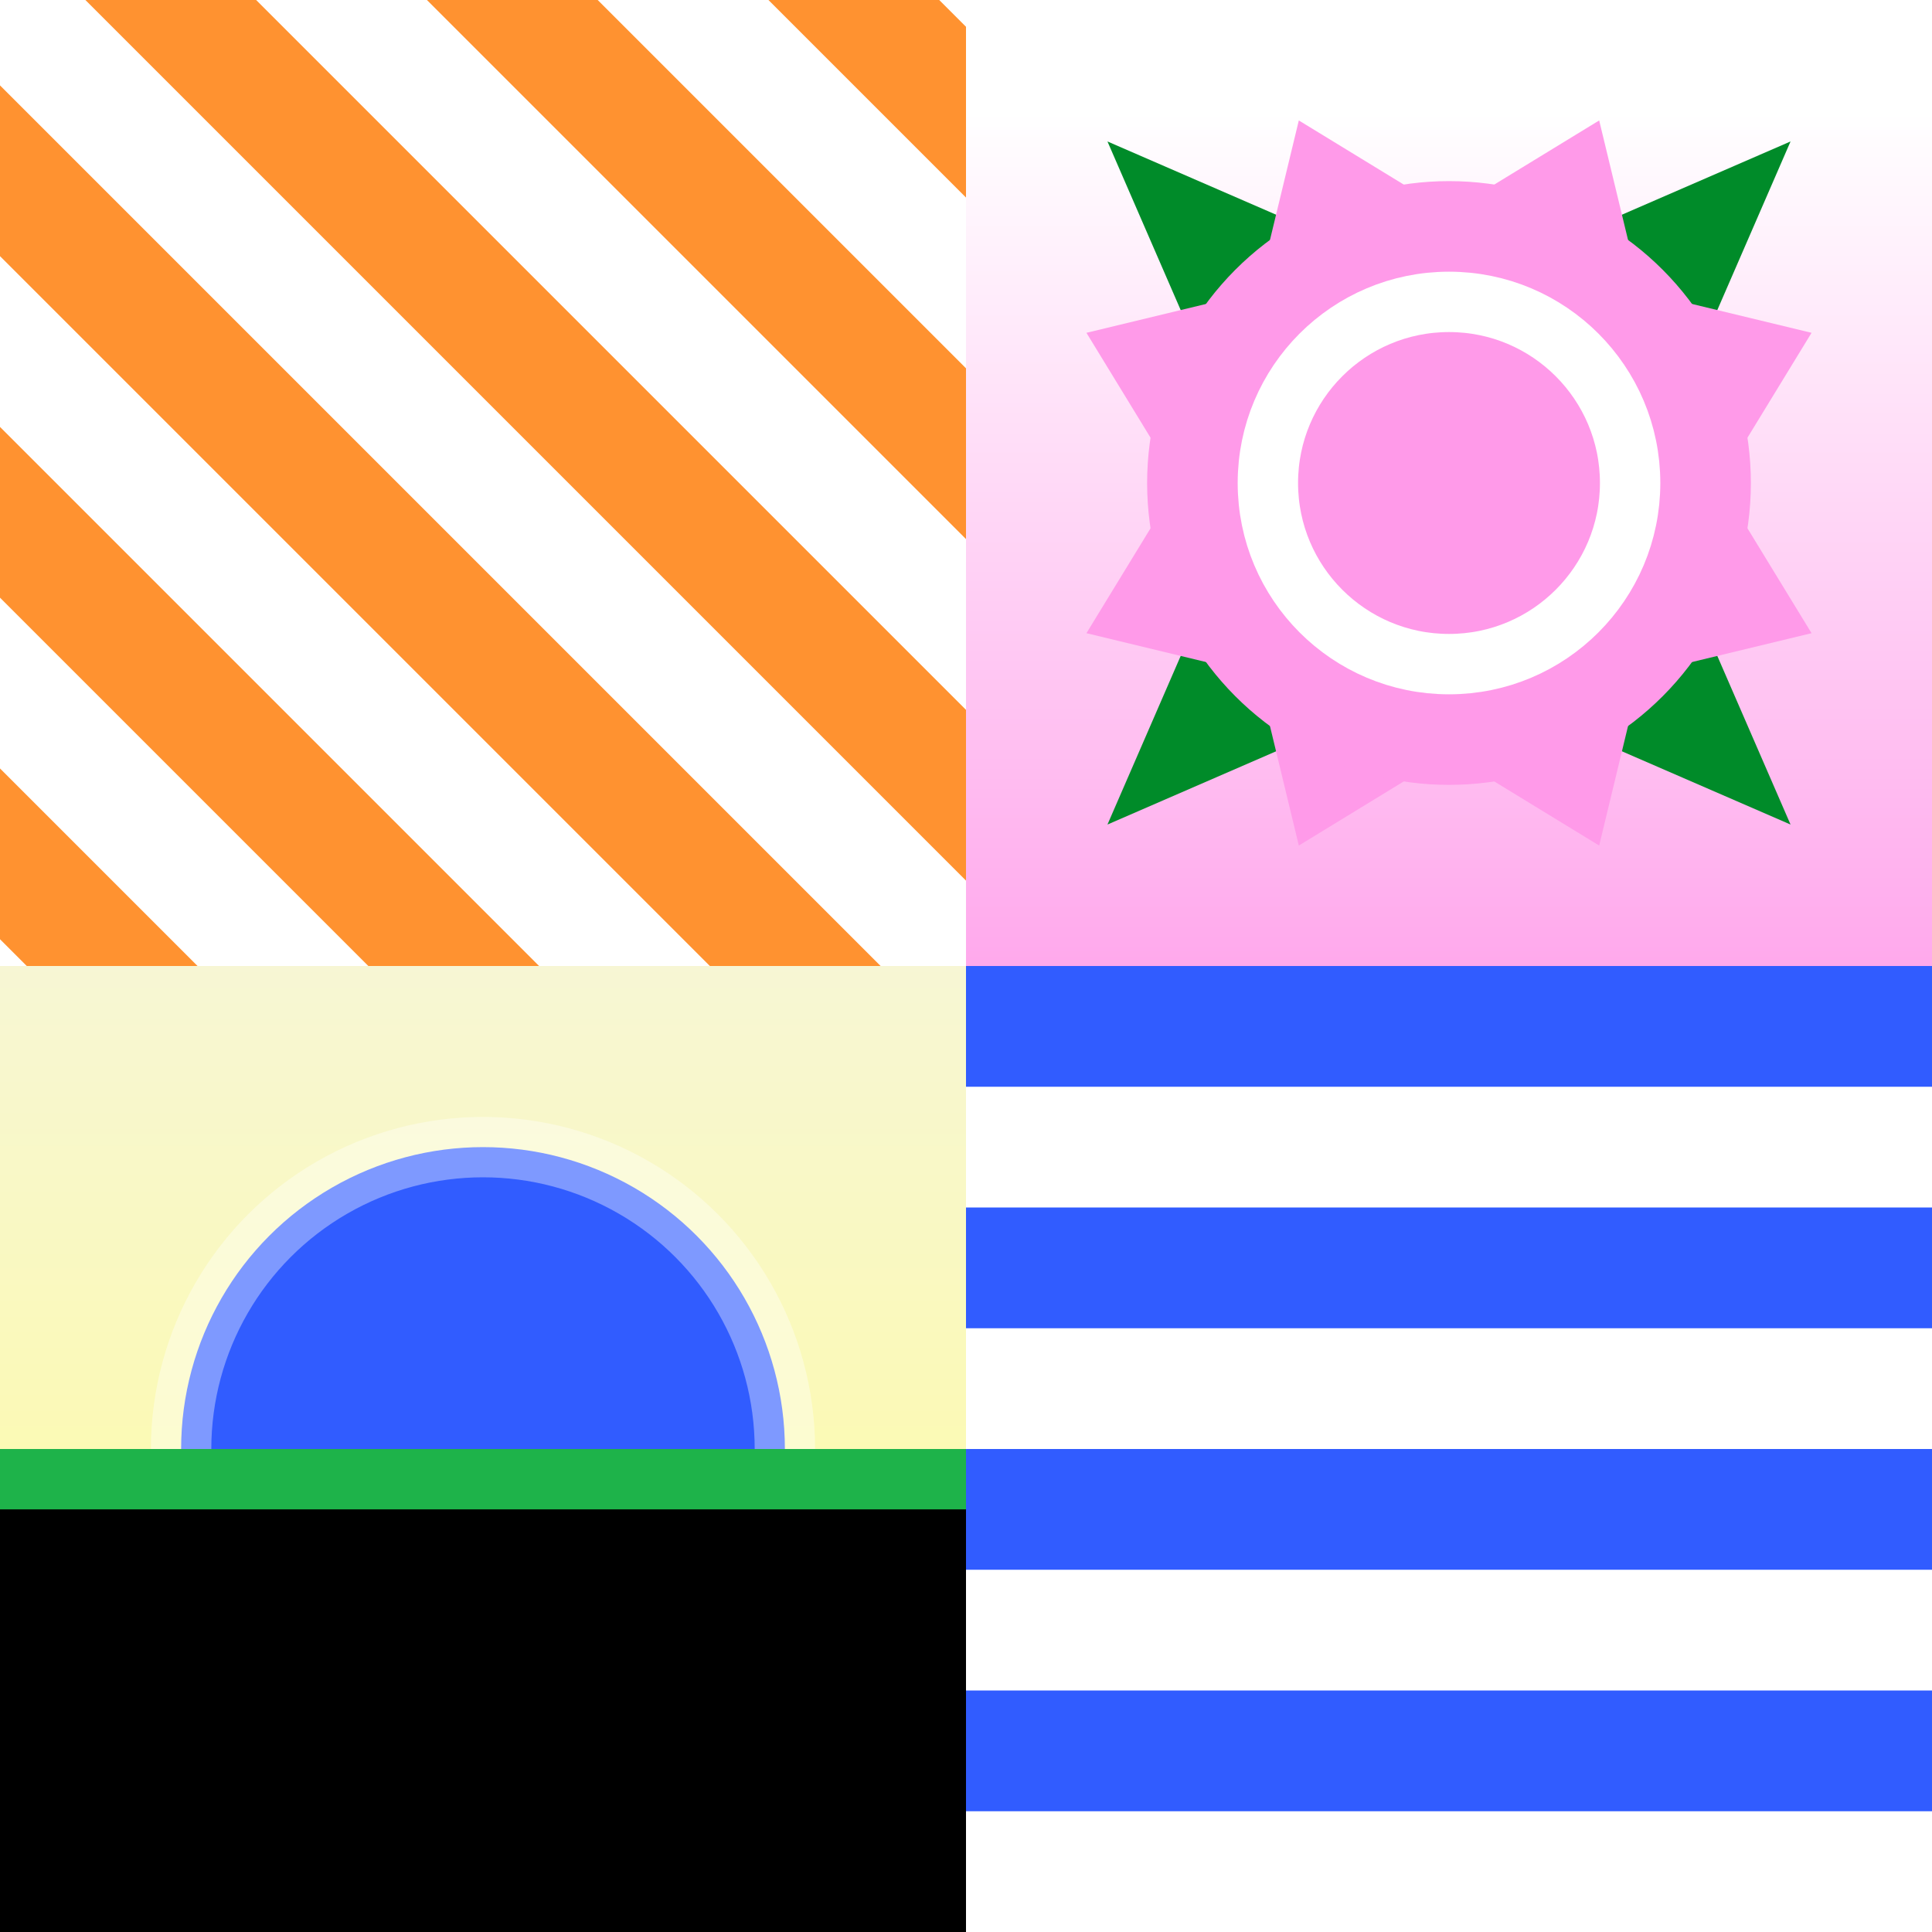 <?xml version="1.0" encoding="UTF-8"?>
<svg width="64px" height="64px" viewBox="0 0 64 64" version="1.1" xmlns="http://www.w3.org/2000/svg" xmlns:xlink="http://www.w3.org/1999/xlink">
    <title>server-icon</title>
    <defs>
        <path d="M0,0 L64,0 L64,64 L0,64 L0,0 Z" id="path-1"></path>
        <linearGradient x1="50%" y1="11.939%" x2="50%" y2="114.35%" id="linearGradient-2">
            <stop stop-color="#FFFFFF" offset="0%"></stop>
            <stop stop-color="#FF9AE9" offset="100%"></stop>
        </linearGradient>
        <rect id="path-3" x="32" y="0" width="32" height="32"></rect>
        <linearGradient x1="50%" y1="-49.684%" x2="50%" y2="100%" id="linearGradient-4">
            <stop stop-color="#F3F3F3" offset="0%"></stop>
            <stop stop-color="#FFFD96" offset="100%"></stop>
        </linearGradient>
        <rect id="path-5" x="0" y="48" width="32" height="16"></rect>
        <filter x="-3.1%" y="-6.2%" width="106.2%" height="112.5%" filterUnits="objectBoundingBox" id="filter-6">
            <feOffset dx="0" dy="2" in="SourceAlpha" result="shadowOffsetInner1"></feOffset>
            <feComposite in="shadowOffsetInner1" in2="SourceAlpha" operator="arithmetic" k2="-1" k3="1" result="shadowInnerInner1"></feComposite>
            <feColorMatrix values="0 0 0 0 0   0 0 0 0 0   0 0 0 0 0  0 0 0 0.08 0" type="matrix" in="shadowInnerInner1"></feColorMatrix>
        </filter>
    </defs>
    <g id="server-icon" stroke="none" fill="none" xlink:href="#path-1">
        <rect id="Rectangle" fill="#FFFFFF" fill-rule="evenodd" x="0" y="0" width="32" height="32"></rect>
        <g id="Group" stroke-width="1" fill-rule="evenodd" transform="translate(16, 16) rotate(45) translate(-16, -16)translate(-7, -6)" fill="#FF9230">
            <rect id="Rectangle-2-Copy-9" x="0" y="40" width="46" height="4"></rect>
            <rect id="Rectangle-2-Copy-8" x="0" y="32" width="46" height="4"></rect>
            <rect id="Rectangle-2-Copy-4" x="0" y="24" width="46" height="4"></rect>
            <rect id="Rectangle-2-Copy" x="0" y="16" width="46" height="4"></rect>
            <rect id="Rectangle-2-Copy" x="0" y="8" width="46" height="4"></rect>
            <rect id="Rectangle-2" x="0" y="0" width="46" height="4"></rect>
        </g>
        <rect id="Rectangle-Copy" fill="#FFFFFF" fill-rule="evenodd" x="32" y="32" width="32" height="32"></rect>
        <rect id="Rectangle-2-Copy-3" fill="#315CFF" fill-rule="evenodd" x="32" y="32" width="32" height="4"></rect>
        <rect id="Rectangle-2-Copy-5" fill="#315CFF" fill-rule="evenodd" x="32" y="40" width="32" height="4"></rect>
        <rect id="Rectangle-2-Copy-6" fill="#315CFF" fill-rule="evenodd" x="32" y="48" width="32" height="4"></rect>
        <rect id="Rectangle-2-Copy-7" fill="#315CFF" fill-rule="evenodd" x="32" y="56" width="32" height="4"></rect>
        <g id="Rectangle-3" fill-rule="evenodd">
            <use fill="#FFFFFF" xlink:href="#path-3"></use>
            <use fill="url(#linearGradient-2)" xlink:href="#path-3"></use>
        </g>
        <rect id="Rectangle-4" fill="url(#linearGradient-4)" fill-rule="evenodd" x="0" y="32" width="32" height="32"></rect>
        <circle id="Oval" stroke-opacity="0.372" stroke="#FFFFFF" stroke-width="2" fill="#315CFF" fill-rule="evenodd" cx="16" cy="48" r="10"></circle>
        <g id="Rectangle-5">
            <use fill="#1EB34A" fill-rule="evenodd" xlink:href="#path-5"></use>
            <use fill="black" fill-opacity="1" filter="url(#filter-6)" xlink:href="#path-5"></use>
        </g>
        <polygon id="Star" fill="#008B29" fill-rule="evenodd" points="48 22.4 36.686 27.314 41.6 16 36.686 4.686 48 9.6 59.314 4.686 54.4 16 59.314 27.314"></polygon>
        <polygon id="Star-Copy" fill="#FF9AE9" fill-rule="evenodd" points="48 24.97 43.025 28.01 41.657 22.343 35.99 20.975 39.03 16 35.99 11.025 41.657 9.657 43.025 3.99 48 7.03 52.975 3.99 54.343 9.657 60.01 11.025 56.97 16 60.01 20.975 54.343 22.343 52.975 28.01"></polygon>
        <circle id="Oval-2-Copy" fill="#FF9AE9" fill-rule="evenodd" cx="48" cy="16" r="10"></circle>
        <circle id="Oval-2" stroke="#FFFFFF" stroke-width="2" fill="#FF9AE9" fill-rule="evenodd" cx="48" cy="16" r="6"></circle>
    </g>
</svg>